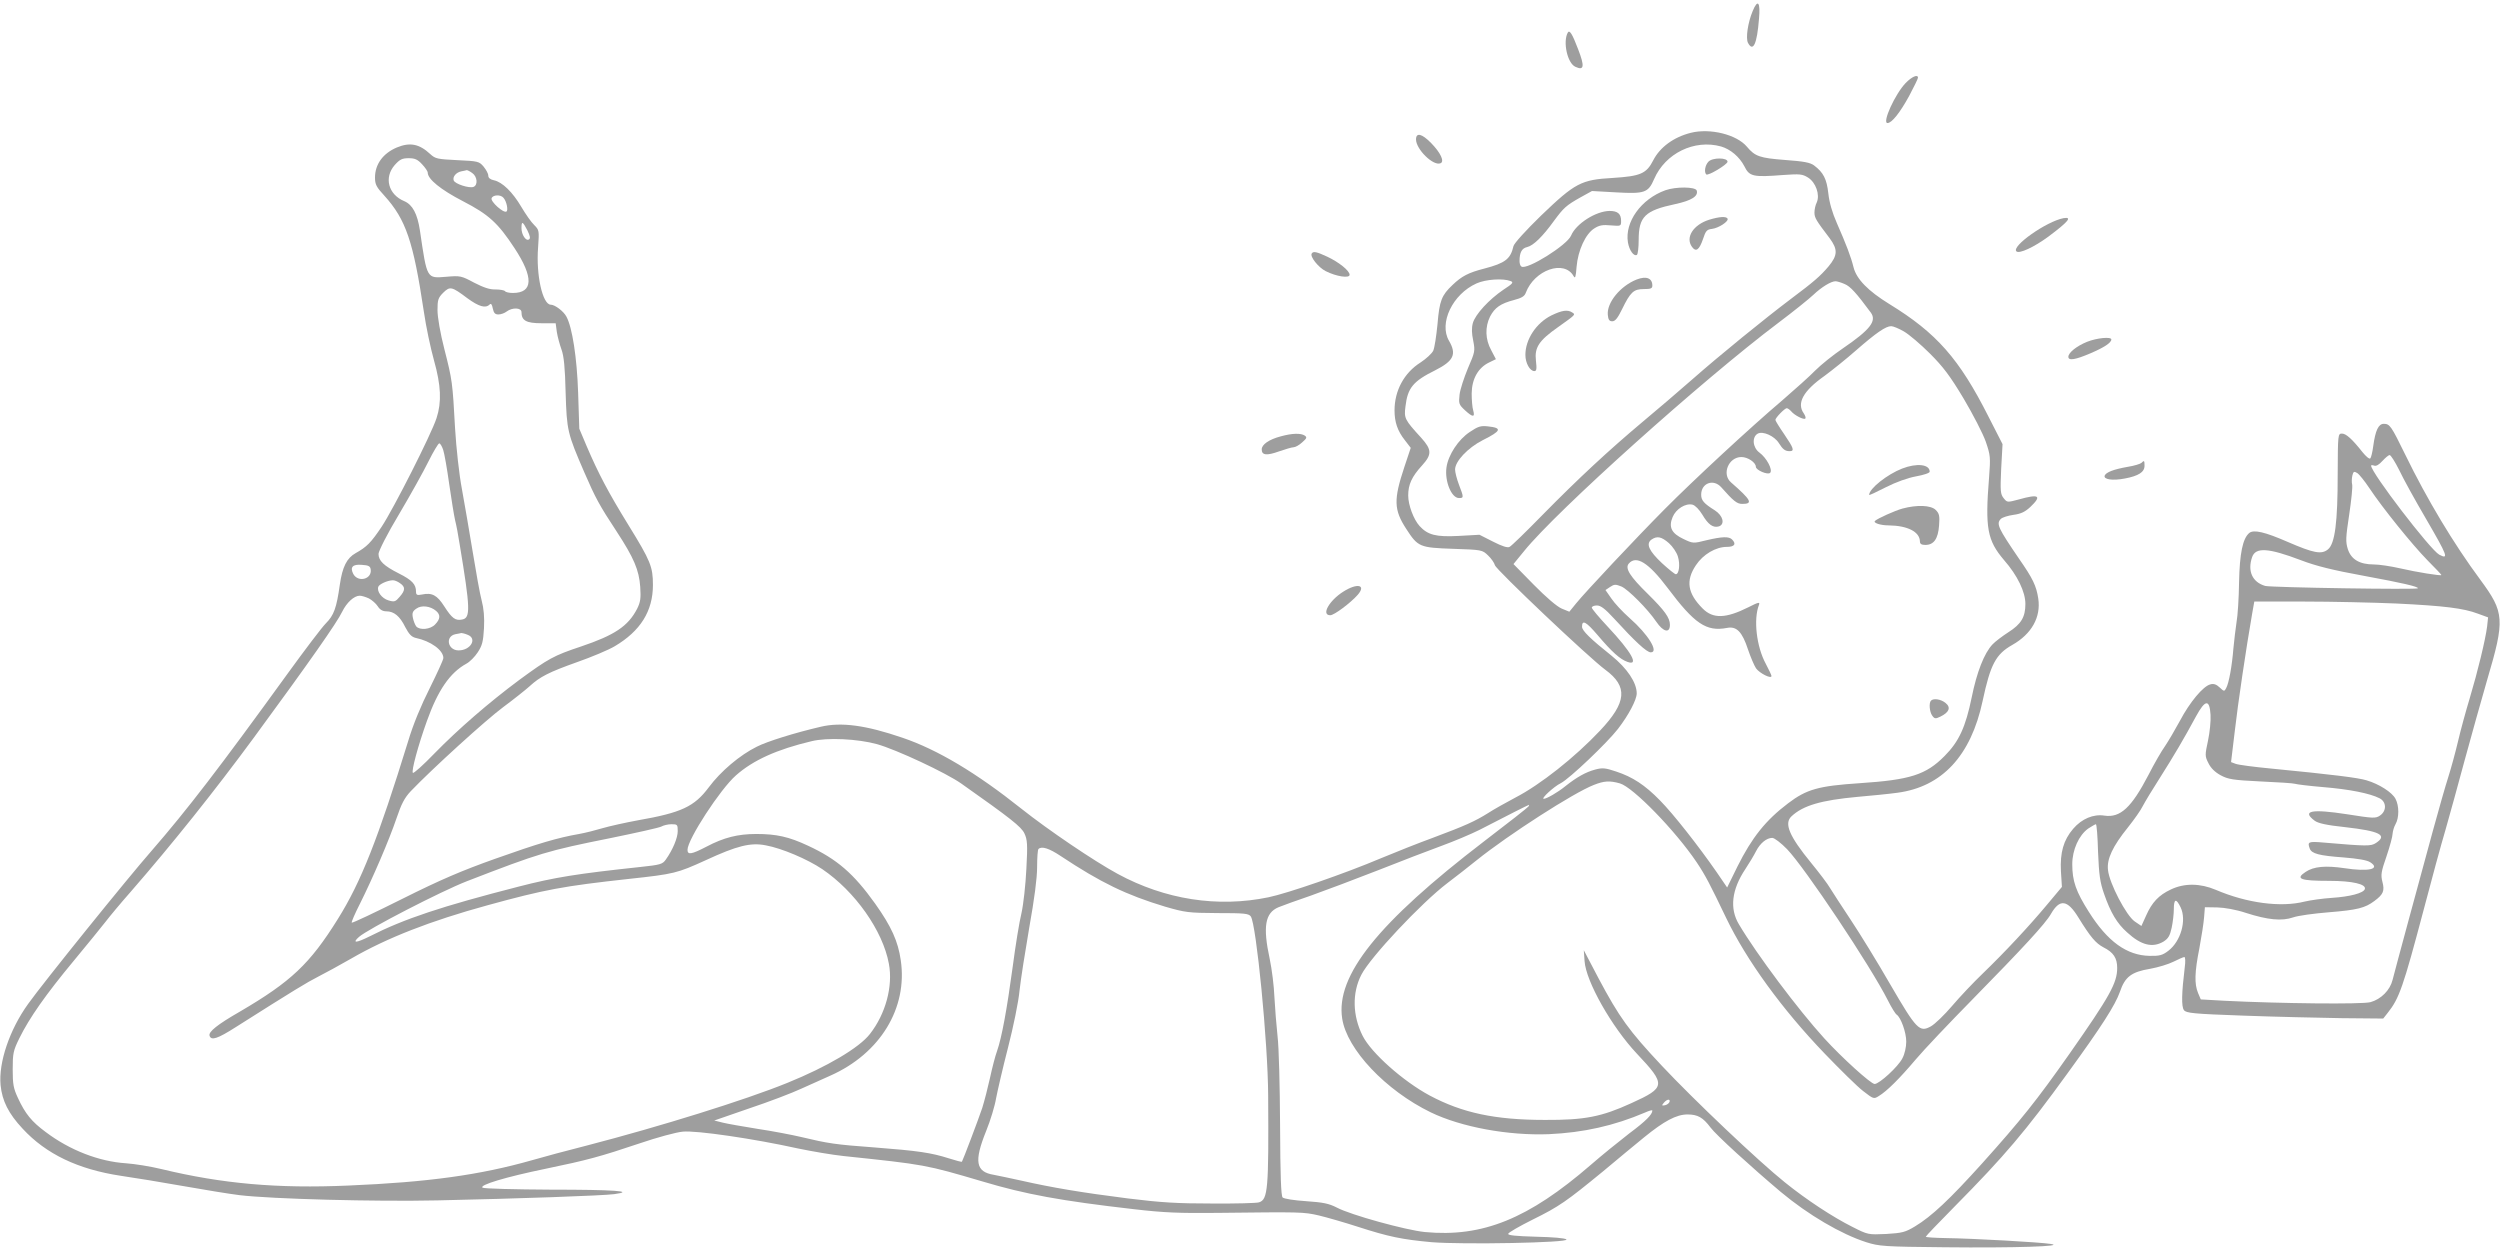 <?xml version="1.0" standalone="no"?>
<!DOCTYPE svg PUBLIC "-//W3C//DTD SVG 20010904//EN"
 "http://www.w3.org/TR/2001/REC-SVG-20010904/DTD/svg10.dtd">
<svg version="1.0" xmlns="http://www.w3.org/2000/svg"
 width="1280pt" height="640pt" viewBox="0 0 1280 640"
 preserveAspectRatio="xMidYMid meet">
<g transform="translate(0,640) scale(0.1,-0.1)"
fill="#9e9e9e" stroke="none">
<path d="M8974 6344 c-25 -59 -37 -141 -24 -164 26 -48 46 -5 56 123 8 86 -6
104 -32 41z"/>
<path d="M8027 6233 c-26 -47 -2 -157 39 -175 45 -21 48 2 14 90 -30 79 -44
101 -53 85z"/>
<path d="M9757 5975 c-54 -56 -122 -205 -93 -205 22 0 64 53 111 139 25 47 45
88 45 93 0 19 -31 6 -63 -27z"/>
<path d="M8657 5720 c-88 -22 -158 -74 -192 -140 -35 -69 -65 -82 -207 -91
-163 -9 -194 -26 -368 -193 -78 -76 -137 -141 -141 -156 -15 -66 -42 -87 -149
-115 -82 -21 -116 -39 -163 -84 -56 -53 -67 -80 -77 -201 -6 -60 -15 -121 -22
-136 -7 -14 -36 -41 -65 -60 -84 -53 -133 -144 -133 -245 0 -60 15 -105 53
-153 l30 -39 -33 -99 c-55 -166 -54 -218 10 -316 60 -93 69 -96 241 -102 146
-5 148 -5 178 -34 16 -15 32 -38 35 -50 6 -23 483 -475 565 -535 117 -86 110
-167 -27 -312 -128 -136 -306 -277 -434 -343 -47 -25 -110 -60 -139 -79 -67
-42 -118 -65 -284 -127 -71 -26 -190 -73 -264 -104 -184 -78 -479 -180 -576
-200 -260 -54 -530 -12 -773 120 -120 65 -356 225 -492 333 -231 184 -430 303
-610 364 -187 64 -313 81 -418 56 -133 -31 -274 -75 -327 -102 -87 -43 -185
-126 -246 -208 -74 -99 -140 -130 -363 -169 -65 -12 -146 -30 -180 -40 -33
-10 -88 -24 -121 -30 -109 -19 -208 -48 -430 -127 -171 -61 -277 -106 -475
-205 -140 -70 -256 -125 -259 -122 -3 2 16 46 42 97 65 130 149 325 187 437
25 74 41 105 73 139 109 114 386 366 474 431 54 40 114 88 133 105 55 51 102
74 245 125 74 26 160 62 192 81 132 78 196 180 196 314 0 93 -12 123 -125 306
-104 169 -154 264 -214 404 l-38 90 -6 185 c-6 179 -30 334 -60 389 -14 27
-59 61 -80 61 -42 0 -76 152 -65 293 6 86 6 89 -20 115 -15 14 -44 56 -66 93
-44 75 -97 127 -140 136 -19 4 -29 12 -29 24 0 10 -11 30 -24 46 -23 27 -29
28 -134 33 -102 5 -113 7 -139 31 -56 52 -103 62 -171 34 -71 -30 -112 -86
-112 -154 0 -35 7 -49 48 -93 111 -123 148 -234 202 -593 11 -77 35 -189 52
-250 36 -128 40 -214 13 -296 -26 -81 -219 -462 -281 -556 -55 -82 -76 -103
-133 -135 -45 -25 -68 -70 -81 -161 -17 -120 -30 -157 -72 -199 -20 -20 -107
-135 -194 -255 -351 -485 -518 -702 -697 -908 -127 -145 -556 -677 -633 -785
-95 -132 -152 -300 -141 -416 8 -80 40 -145 113 -223 120 -130 284 -208 502
-241 70 -10 215 -34 322 -53 107 -19 236 -40 285 -46 165 -20 700 -34 1015
-27 413 9 844 24 905 32 111 15 -1 23 -325 23 -184 1 -341 5 -349 10 -21 13
119 55 323 97 213 44 282 63 481 130 88 30 187 57 221 60 69 7 363 -36 589
-86 72 -15 177 -33 235 -39 418 -44 418 -44 710 -130 221 -66 400 -99 775
-142 154 -18 234 -21 425 -19 435 5 442 5 522 -13 42 -10 132 -36 200 -58 158
-51 225 -65 378 -79 158 -13 707 -3 690 14 -7 7 -69 12 -156 14 -104 3 -144 7
-142 15 2 7 58 39 124 72 138 68 174 94 362 248 74 62 168 140 210 174 102 83
165 117 222 117 52 0 79 -15 118 -67 27 -37 208 -202 360 -330 140 -117 309
-216 437 -257 66 -21 91 -23 400 -26 360 -4 623 5 545 17 -55 9 -396 28 -537
30 -57 1 -103 4 -103 7 0 3 67 73 149 156 254 257 362 384 577 681 176 242
244 349 268 417 26 77 59 102 156 118 39 7 92 23 118 36 26 13 51 24 56 24 5
0 6 -24 2 -52 -16 -131 -18 -203 -4 -220 11 -15 48 -19 303 -28 160 -6 386
-11 503 -13 l214 -2 23 29 c59 74 79 131 185 531 39 149 89 333 112 410 22 77
66 237 98 356 32 119 84 302 114 407 92 311 89 346 -35 514 -137 185 -273 412
-384 640 -72 147 -79 158 -110 158 -27 0 -43 -33 -54 -114 -4 -31 -11 -59 -15
-63 -5 -5 -22 10 -40 32 -53 67 -84 95 -105 95 -21 0 -21 -4 -22 -207 0 -248
-14 -357 -50 -386 -33 -27 -73 -19 -205 38 -117 51 -175 65 -198 46 -33 -28
-49 -103 -52 -252 -1 -81 -7 -173 -13 -205 -5 -33 -12 -93 -16 -134 -7 -89
-23 -178 -37 -203 -9 -18 -11 -18 -33 3 -17 16 -31 21 -48 16 -37 -9 -106 -92
-156 -187 -25 -46 -59 -104 -76 -129 -18 -25 -56 -91 -85 -148 -87 -167 -144
-220 -225 -208 -57 9 -116 -16 -160 -67 -50 -58 -68 -122 -63 -218 l5 -80 -77
-92 c-91 -109 -214 -241 -329 -352 -46 -44 -116 -118 -156 -165 -40 -47 -89
-94 -109 -105 -58 -32 -73 -17 -208 215 -65 113 -156 261 -202 330 -46 69 -93
142 -106 163 -12 21 -56 79 -97 129 -113 138 -139 202 -101 238 59 56 153 83
338 100 69 6 161 15 204 21 229 30 377 189 437 470 40 187 67 239 152 287 99
56 147 142 133 237 -10 66 -28 103 -99 205 -107 157 -117 178 -93 203 8 8 37
17 65 21 38 5 59 15 86 40 61 58 45 68 -58 39 -60 -16 -60 -16 -78 6 -17 21
-18 36 -13 150 l7 127 -72 141 c-150 297 -266 428 -507 576 -109 67 -169 128
-184 189 -13 53 -38 118 -85 225 -24 54 -39 107 -44 153 -8 73 -25 107 -73
143 -20 15 -53 21 -149 28 -129 10 -153 18 -195 68 -52 62 -188 96 -287 71z
m155 -70 c48 -14 94 -53 119 -101 26 -53 44 -57 199 -45 85 6 98 5 127 -13 40
-25 62 -88 45 -127 -7 -13 -12 -37 -12 -52 0 -27 8 -40 78 -132 42 -57 41 -87
-5 -143 -44 -52 -77 -80 -193 -167 -134 -101 -363 -287 -505 -412 -71 -62
-186 -161 -255 -218 -175 -147 -329 -290 -510 -474 -85 -87 -162 -162 -171
-166 -10 -6 -38 3 -85 27 l-69 35 -108 -6 c-115 -6 -157 5 -199 51 -30 33 -58
107 -58 156 0 56 18 96 71 154 51 56 50 81 -4 141 -85 93 -89 100 -81 161 11
95 39 129 152 185 95 48 111 82 71 151 -53 90 18 239 141 294 46 21 136 27
174 12 17 -6 12 -13 -36 -44 -74 -50 -144 -126 -157 -171 -7 -26 -6 -53 2 -91
10 -52 9 -57 -27 -140 -20 -48 -40 -109 -43 -135 -5 -46 -4 -51 27 -80 40 -37
53 -38 43 -2 -5 15 -8 55 -8 88 1 74 33 131 89 158 l35 17 -24 46 c-31 56 -32
119 -6 172 24 46 54 67 123 85 38 10 54 19 60 37 44 117 197 171 245 85 8 -14
11 -5 15 47 7 85 46 169 90 197 26 17 44 20 86 16 51 -4 52 -4 52 23 0 36 -17
51 -59 51 -71 -1 -172 -66 -197 -126 -20 -49 -225 -177 -254 -159 -6 3 -10 16
-10 28 0 45 12 66 39 72 31 7 79 53 138 135 49 66 61 78 136 120 l58 32 125
-7 c144 -8 163 -2 193 68 57 132 206 205 343 167z m-6651 -91 c16 -17 29 -36
29 -43 0 -33 66 -87 180 -146 132 -68 180 -112 264 -240 99 -150 96 -230 -8
-230 -19 0 -37 4 -40 9 -4 5 -25 9 -49 9 -30 -1 -61 10 -110 35 -65 35 -71 36
-141 30 -102 -8 -99 -15 -136 237 -13 86 -38 132 -80 150 -82 34 -105 121 -49
185 26 29 38 35 71 35 32 0 46 -6 69 -31z m257 -45 c26 -18 30 -62 6 -71 -22
-8 -94 15 -101 33 -7 19 13 42 40 47 12 2 24 5 27 6 3 0 16 -6 28 -15z m160
-127 c16 -18 25 -64 15 -70 -15 -10 -83 52 -76 68 6 18 47 20 61 2z m122 -166
c14 -29 17 -42 8 -47 -15 -10 -38 24 -38 58 0 38 6 35 30 -11z m6744 -275 c30
-12 61 -47 135 -147 31 -43 -5 -88 -144 -183 -49 -33 -112 -84 -140 -112 -27
-28 -104 -97 -170 -154 -164 -139 -455 -409 -600 -555 -150 -151 -408 -426
-455 -484 l-35 -43 -39 16 c-24 10 -80 58 -143 122 l-104 106 54 66 c165 205
914 877 1302 1169 77 58 158 123 180 144 41 39 90 69 113 69 7 0 28 -6 46 -14z
m-7051 -73 c59 -43 93 -53 114 -32 7 7 12 1 16 -20 5 -24 12 -31 29 -31 13 0
32 7 42 15 29 22 76 20 76 -3 0 -43 24 -57 102 -57 l73 0 6 -45 c4 -25 15 -65
24 -90 12 -33 18 -91 21 -220 6 -195 9 -208 96 -409 56 -129 76 -167 165 -302
89 -136 115 -198 121 -284 4 -58 1 -78 -16 -112 -46 -89 -115 -135 -287 -193
-141 -47 -167 -62 -316 -171 -156 -116 -313 -252 -436 -378 -56 -58 -105 -102
-109 -98 -9 8 27 141 72 266 56 157 118 247 202 293 17 9 43 35 58 58 23 35
28 55 32 123 3 55 -1 102 -12 143 -9 33 -29 146 -46 250 -17 104 -42 248 -55
320 -14 73 -29 210 -35 310 -13 236 -14 247 -55 407 -21 82 -35 163 -35 199 0
52 3 63 29 89 35 34 43 33 124 -28z m7355 -170 c26 -15 86 -66 133 -113 68
-68 103 -114 173 -231 48 -81 99 -180 113 -220 24 -70 25 -80 17 -184 -21
-260 -9 -322 77 -423 69 -79 109 -163 109 -224 0 -67 -21 -103 -87 -145 -31
-20 -68 -48 -81 -62 -43 -45 -81 -143 -107 -272 -31 -151 -65 -226 -139 -300
-95 -96 -176 -122 -435 -139 -211 -14 -271 -31 -366 -103 -115 -87 -185 -175
-259 -323 l-53 -108 -54 79 c-93 134 -221 297 -289 366 -78 80 -141 121 -226
149 -54 18 -69 20 -106 10 -49 -13 -95 -39 -153 -85 -39 -32 -97 -65 -111 -65
-16 0 52 63 87 80 45 23 237 206 293 278 54 70 96 149 96 182 0 55 -49 128
-128 192 -109 87 -152 129 -152 149 0 38 21 26 80 -43 73 -86 115 -124 153
-137 61 -22 20 51 -102 181 -44 47 -81 91 -81 97 0 6 12 11 26 11 20 0 42 -17
88 -67 107 -117 167 -173 188 -173 43 0 -13 92 -109 176 -35 31 -77 76 -93
100 l-30 43 24 16 c21 14 28 14 58 2 34 -15 134 -115 178 -180 36 -53 70 -61
70 -16 0 36 -27 73 -113 158 -91 89 -118 131 -98 155 38 45 101 6 199 -124
138 -184 198 -225 304 -205 49 10 78 -19 108 -111 13 -38 31 -81 41 -96 18
-25 79 -56 79 -39 0 4 -13 32 -29 62 -48 88 -64 229 -35 302 6 16 -3 14 -54
-12 -116 -58 -181 -60 -234 -7 -78 78 -88 143 -35 222 37 56 102 94 159 94 39
0 49 15 26 38 -16 16 -50 15 -131 -4 -67 -17 -69 -17 -117 6 -62 29 -78 61
-56 113 17 41 66 72 102 63 14 -4 34 -25 50 -51 30 -51 55 -69 85 -60 32 11
21 55 -21 82 -56 35 -70 51 -70 80 0 60 63 83 103 38 62 -70 80 -85 107 -85
57 0 47 19 -57 110 -49 42 -13 130 53 130 33 0 74 -28 74 -50 0 -17 61 -43 73
-31 15 15 -18 77 -55 104 -35 26 -39 80 -8 97 26 14 85 -12 108 -49 20 -32 32
-41 55 -41 26 0 21 15 -28 87 -25 36 -45 69 -45 73 0 11 48 60 58 60 5 0 15
-7 23 -16 16 -20 65 -45 72 -37 4 3 0 15 -8 27 -37 52 -2 115 106 191 38 28
112 87 163 132 102 89 151 123 179 123 10 0 39 -12 65 -27z m-7479 -606 c6
-17 20 -97 31 -176 11 -78 25 -162 30 -184 6 -23 17 -80 24 -127 54 -326 56
-374 12 -382 -34 -7 -52 6 -91 67 -37 58 -63 72 -115 61 -25 -5 -30 -2 -30 15
0 37 -20 59 -88 93 -77 39 -104 65 -104 100 0 14 46 105 105 203 58 98 126
220 151 271 25 50 50 92 55 92 5 0 14 -15 20 -33z m10015 -104 c20 -43 82
-155 137 -249 111 -191 118 -210 68 -184 -46 25 -349 420 -349 456 0 3 7 3 16
0 10 -4 25 5 42 24 15 16 31 30 37 30 6 0 28 -35 49 -77z m-153 -92 c67 -101
218 -288 297 -369 40 -40 72 -74 72 -76 0 -6 -129 15 -211 34 -48 11 -108 20
-135 20 -73 0 -116 26 -133 78 -12 39 -11 59 7 178 11 73 18 142 15 154 -3 11
-2 31 1 45 5 21 9 23 25 13 10 -6 38 -41 62 -77z m-3586 -282 c19 -17 40 -48
46 -69 12 -39 6 -90 -11 -90 -5 0 -36 25 -70 56 -67 63 -84 99 -55 121 29 20
51 16 90 -18z m3235 -87 c78 -30 163 -51 327 -81 195 -36 273 -54 273 -63 0
-8 -751 4 -782 12 -66 19 -92 76 -67 148 18 51 83 47 249 -16z m-9882 -48 c7
-49 -64 -68 -89 -23 -18 35 -4 51 43 47 35 -2 44 -7 46 -24z m150 -70 c28 -19
28 -36 -2 -70 -21 -25 -27 -27 -57 -18 -34 10 -61 46 -52 70 5 13 46 32 73 33
9 1 26 -6 38 -15z m-159 -78 c15 -8 36 -26 45 -40 11 -18 26 -26 44 -26 39 0
69 -24 97 -81 19 -36 32 -50 53 -55 77 -16 142 -63 142 -103 0 -9 -32 -78 -70
-155 -44 -87 -85 -186 -110 -270 -154 -499 -241 -721 -360 -911 -144 -231
-240 -321 -501 -474 -115 -66 -163 -104 -156 -124 8 -26 40 -16 134 44 300
190 364 229 423 259 35 18 111 59 168 92 183 106 406 193 698 273 295 81 387
98 724 135 232 25 247 29 394 96 160 74 229 91 306 76 83 -15 214 -71 290
-122 168 -114 310 -315 341 -484 22 -116 -17 -258 -97 -360 -55 -71 -220 -168
-422 -250 -216 -88 -653 -224 -1027 -321 -99 -25 -225 -59 -280 -75 -267 -76
-534 -113 -941 -130 -363 -16 -645 9 -956 84 -57 14 -139 27 -183 30 -138 9
-288 67 -411 160 -72 53 -105 94 -142 174 -23 49 -27 70 -27 147 0 82 3 96 34
159 51 104 136 225 278 396 70 85 144 175 163 200 19 25 77 95 130 155 213
245 428 514 631 790 284 387 425 588 451 643 23 47 61 82 90 82 10 0 32 -7 47
-14z m10381 -26 c245 -12 343 -24 417 -52 l52 -19 -5 -47 c-9 -69 -48 -230
-89 -367 -20 -66 -47 -165 -60 -221 -13 -55 -35 -136 -49 -180 -14 -43 -50
-169 -80 -279 -30 -110 -86 -317 -125 -460 -39 -143 -75 -279 -81 -302 -13
-53 -59 -99 -113 -114 -42 -12 -467 -7 -746 7 l-123 7 -14 33 c-19 46 -18 105
7 230 11 59 22 130 24 158 l4 51 63 -1 c38 -1 96 -11 147 -28 112 -36 184 -43
242 -23 25 9 107 20 181 26 148 12 187 22 235 58 46 34 53 52 41 98 -9 35 -7
51 21 131 17 50 31 102 31 115 1 13 7 35 15 49 19 33 19 94 0 130 -17 33 -84
76 -149 95 -43 13 -170 29 -488 60 -86 8 -168 19 -181 24 l-24 9 19 158 c16
141 58 424 89 602 l11 62 257 0 c141 0 353 -5 471 -10z m-10037 -38 c23 -20
22 -41 -5 -69 -24 -26 -79 -31 -97 -10 -6 8 -14 28 -17 44 -5 25 -1 34 18 47
26 19 72 13 101 -12z m161 -122 c51 -19 16 -80 -46 -80 -56 0 -70 72 -16 83
13 2 26 5 30 6 4 0 18 -3 32 -9z m8924 -410 c2 -30 -4 -90 -13 -132 -16 -74
-16 -80 2 -115 12 -25 33 -46 62 -62 39 -21 62 -25 205 -32 89 -4 168 -9 176
-12 8 -3 74 -11 145 -17 134 -11 239 -32 288 -57 36 -18 38 -65 2 -89 -22 -15
-35 -14 -168 7 -182 28 -234 18 -166 -33 17 -13 61 -23 156 -33 177 -20 219
-41 158 -81 -26 -17 -45 -17 -267 2 -80 7 -85 4 -72 -31 10 -26 49 -36 172
-45 75 -6 122 -14 138 -25 54 -35 -9 -49 -133 -30 -96 14 -156 9 -198 -19 -55
-36 -28 -46 121 -46 119 0 190 -17 182 -42 -7 -21 -77 -39 -168 -45 -47 -3
-110 -12 -140 -19 -122 -31 -296 -8 -455 60 -80 34 -161 35 -230 2 -62 -29
-97 -66 -127 -134 l-24 -53 -34 23 c-43 29 -130 195 -137 263 -7 56 23 121
103 220 31 39 65 87 75 108 11 21 50 86 88 145 71 112 123 200 185 315 47 86
69 88 74 7z m-6828 -150 c100 -28 354 -147 432 -202 251 -177 307 -221 323
-255 15 -32 17 -56 10 -182 -4 -81 -15 -181 -25 -226 -11 -44 -31 -168 -45
-275 -29 -215 -56 -363 -80 -431 -9 -24 -25 -86 -36 -137 -11 -50 -29 -120
-40 -155 -19 -57 -99 -268 -104 -275 -2 -2 -31 6 -66 17 -91 29 -159 39 -380
56 -203 15 -237 20 -379 54 -47 11 -146 30 -220 41 -74 12 -155 26 -179 32
l-44 11 179 62 c99 33 220 79 269 102 50 22 116 52 147 66 254 113 396 345
360 590 -14 98 -48 173 -131 290 -110 154 -195 228 -344 297 -98 46 -162 60
-265 60 -94 0 -166 -18 -255 -65 -77 -40 -97 -43 -97 -16 0 53 168 311 248
381 88 78 210 133 387 175 80 20 237 12 335 -15z m3804 -201 c67 -19 284 -242
393 -404 46 -69 68 -112 151 -285 104 -216 285 -466 504 -694 79 -82 167 -169
197 -192 53 -41 55 -42 80 -26 42 25 107 90 189 187 42 50 174 189 293 310
254 259 372 386 400 436 45 78 84 73 140 -18 63 -102 89 -132 128 -153 52 -26
71 -55 71 -106 0 -77 -38 -145 -244 -439 -170 -242 -248 -339 -447 -561 -166
-184 -258 -271 -344 -323 -50 -30 -65 -34 -148 -39 -92 -4 -93 -4 -172 36
-102 51 -237 140 -346 228 -135 108 -467 423 -631 598 -169 180 -217 247 -324
448 l-75 143 4 -56 c7 -104 139 -337 268 -474 150 -159 148 -173 -28 -253
-153 -70 -239 -87 -443 -86 -256 0 -423 36 -590 125 -136 73 -299 218 -343
305 -52 103 -55 220 -7 313 45 89 308 369 440 469 41 31 109 84 151 118 162
130 496 345 599 385 53 21 81 23 134 8z m-468 -118 c-3 -5 -106 -86 -228 -179
-543 -416 -760 -687 -726 -907 24 -158 223 -368 453 -480 157 -76 398 -120
605 -112 177 8 334 43 493 111 20 9 37 14 37 10 0 -20 -32 -53 -118 -117 -53
-41 -142 -113 -197 -161 -320 -277 -555 -372 -850 -344 -98 10 -378 87 -450
125 -41 21 -70 27 -158 33 -60 4 -113 12 -120 19 -8 8 -12 111 -13 369 -1 196
-6 402 -13 457 -6 55 -13 145 -16 200 -2 55 -13 143 -24 195 -36 166 -24 236
45 265 19 8 94 35 167 60 73 26 227 84 342 129 116 46 262 102 325 125 63 23
151 60 195 82 145 75 250 128 253 128 2 1 1 -3 -2 -8z m-4356 -126 c0 -35 -25
-95 -61 -146 -17 -24 -28 -27 -131 -38 -327 -35 -438 -53 -621 -100 -397 -102
-587 -165 -764 -255 -70 -35 -92 -36 -55 -3 45 40 421 234 552 285 375 145
412 156 736 221 132 27 249 53 260 59 10 6 34 12 52 12 30 0 32 -2 32 -35z
m7272 -107 c5 -119 10 -155 31 -215 33 -95 66 -151 118 -197 72 -66 130 -80
186 -47 25 16 33 30 42 71 6 28 11 71 11 95 0 54 12 57 35 9 31 -66 1 -173
-63 -222 -30 -23 -45 -27 -96 -26 -117 2 -216 74 -311 225 -66 104 -85 158
-85 244 0 74 34 149 82 183 18 12 36 22 39 22 4 0 9 -64 11 -142z m-1592 14
c92 -96 426 -596 516 -774 18 -36 39 -70 45 -73 21 -14 49 -90 49 -138 0 -28
-8 -64 -20 -86 -21 -42 -118 -131 -142 -131 -19 0 -168 135 -258 234 -132 145
-346 430 -437 584 -48 80 -37 177 33 282 20 30 45 72 55 92 21 41 54 68 83 68
11 0 45 -26 76 -58z m-3719 -35 c205 -136 335 -199 534 -259 104 -30 119 -32
268 -33 137 0 160 -2 171 -17 28 -39 88 -646 89 -918 3 -478 -1 -532 -47 -546
-11 -4 -120 -7 -241 -6 -177 0 -261 5 -430 26 -237 30 -391 56 -545 91 -58 13
-122 26 -142 30 -92 15 -102 68 -39 224 22 54 45 130 51 168 7 37 34 154 61
259 27 105 54 236 59 292 6 56 29 202 50 324 26 145 40 252 40 308 0 48 3 90
7 93 16 16 54 4 114 -36z m3117 -1259 c-3 -7 -13 -15 -24 -17 -16 -3 -17 -1
-5 13 16 19 34 21 29 4z"/>
<path d="M8747 5572 c-17 -18 -23 -53 -11 -65 9 -9 109 51 109 65 0 22 -78 22
-98 0z"/>
<path d="M8527 5426 c-125 -45 -209 -163 -192 -267 7 -41 30 -73 46 -64 5 4 9
38 9 76 0 120 32 151 187 184 84 18 120 41 110 70 -8 19 -106 20 -160 1z"/>
<path d="M8751 5275 c-82 -26 -123 -91 -88 -139 20 -28 37 -16 56 39 14 43 20
50 46 53 34 4 88 39 80 53 -8 12 -41 10 -94 -6z"/>
<path d="M8380 4969 c-84 -33 -154 -119 -148 -181 2 -25 8 -33 23 -33 15 0 28
17 50 62 43 88 59 103 112 103 35 0 43 3 43 18 0 38 -31 50 -80 31z"/>
<path d="M7943 4785 c-78 -39 -133 -123 -133 -202 0 -42 23 -83 46 -83 11 0
13 11 8 53 -8 68 15 103 113 172 90 64 91 64 73 75 -24 16 -53 11 -107 -15z"/>
<path d="M7525 4188 c-58 -38 -110 -117 -119 -181 -10 -70 25 -157 64 -157 25
0 25 3 0 68 -11 29 -20 64 -20 78 0 42 65 111 141 150 96 48 102 63 27 71 -37
4 -50 0 -93 -29z"/>
<path d="M9739 4001 c-77 -30 -169 -103 -169 -135 0 -3 38 15 85 39 53 27 112
48 155 56 39 7 70 17 70 24 0 38 -66 45 -141 16z"/>
<path d="M9740 3796 c-39 -11 -126 -50 -140 -63 -11 -10 28 -23 70 -23 97 -1
159 -33 160 -82 0 -13 8 -18 28 -18 43 0 65 31 70 99 4 50 1 62 -17 80 -25 25
-97 27 -171 7z"/>
<path d="M9887 2813 c-12 -11 -8 -58 6 -77 12 -17 17 -17 42 -5 45 22 55 47
26 70 -23 19 -61 25 -74 12z"/>
<path d="M7250 5686 c0 -50 88 -137 125 -122 22 8 2 53 -48 104 -47 48 -77 55
-77 18z"/>
<path d="M10565 5283 c-88 -17 -268 -144 -241 -170 14 -14 91 22 163 75 103
77 125 103 78 95z"/>
<path d="M6716 5102 c-10 -16 34 -71 71 -90 55 -28 123 -38 123 -19 0 21 -55
65 -115 93 -54 25 -71 29 -79 16z"/>
<path d="M10686 4650 c-52 -21 -96 -55 -96 -77 0 -21 36 -15 113 18 70 30 107
54 107 71 0 15 -74 8 -124 -12z"/>
<path d="M6558 4166 c-61 -16 -98 -42 -98 -67 0 -30 25 -33 89 -10 32 11 65
21 74 21 9 0 29 11 44 25 24 21 26 26 13 35 -20 13 -64 12 -122 -4z"/>
<path d="M10964 4030 c-5 -5 -37 -15 -69 -20 -74 -13 -112 -28 -119 -45 -7
-20 40 -27 103 -15 70 13 101 33 101 65 0 28 -2 29 -16 15z"/>
<path d="M6878 3371 c-73 -46 -115 -121 -67 -121 20 0 104 63 141 105 44 51
-3 61 -74 16z"/>
</g>
</svg>
